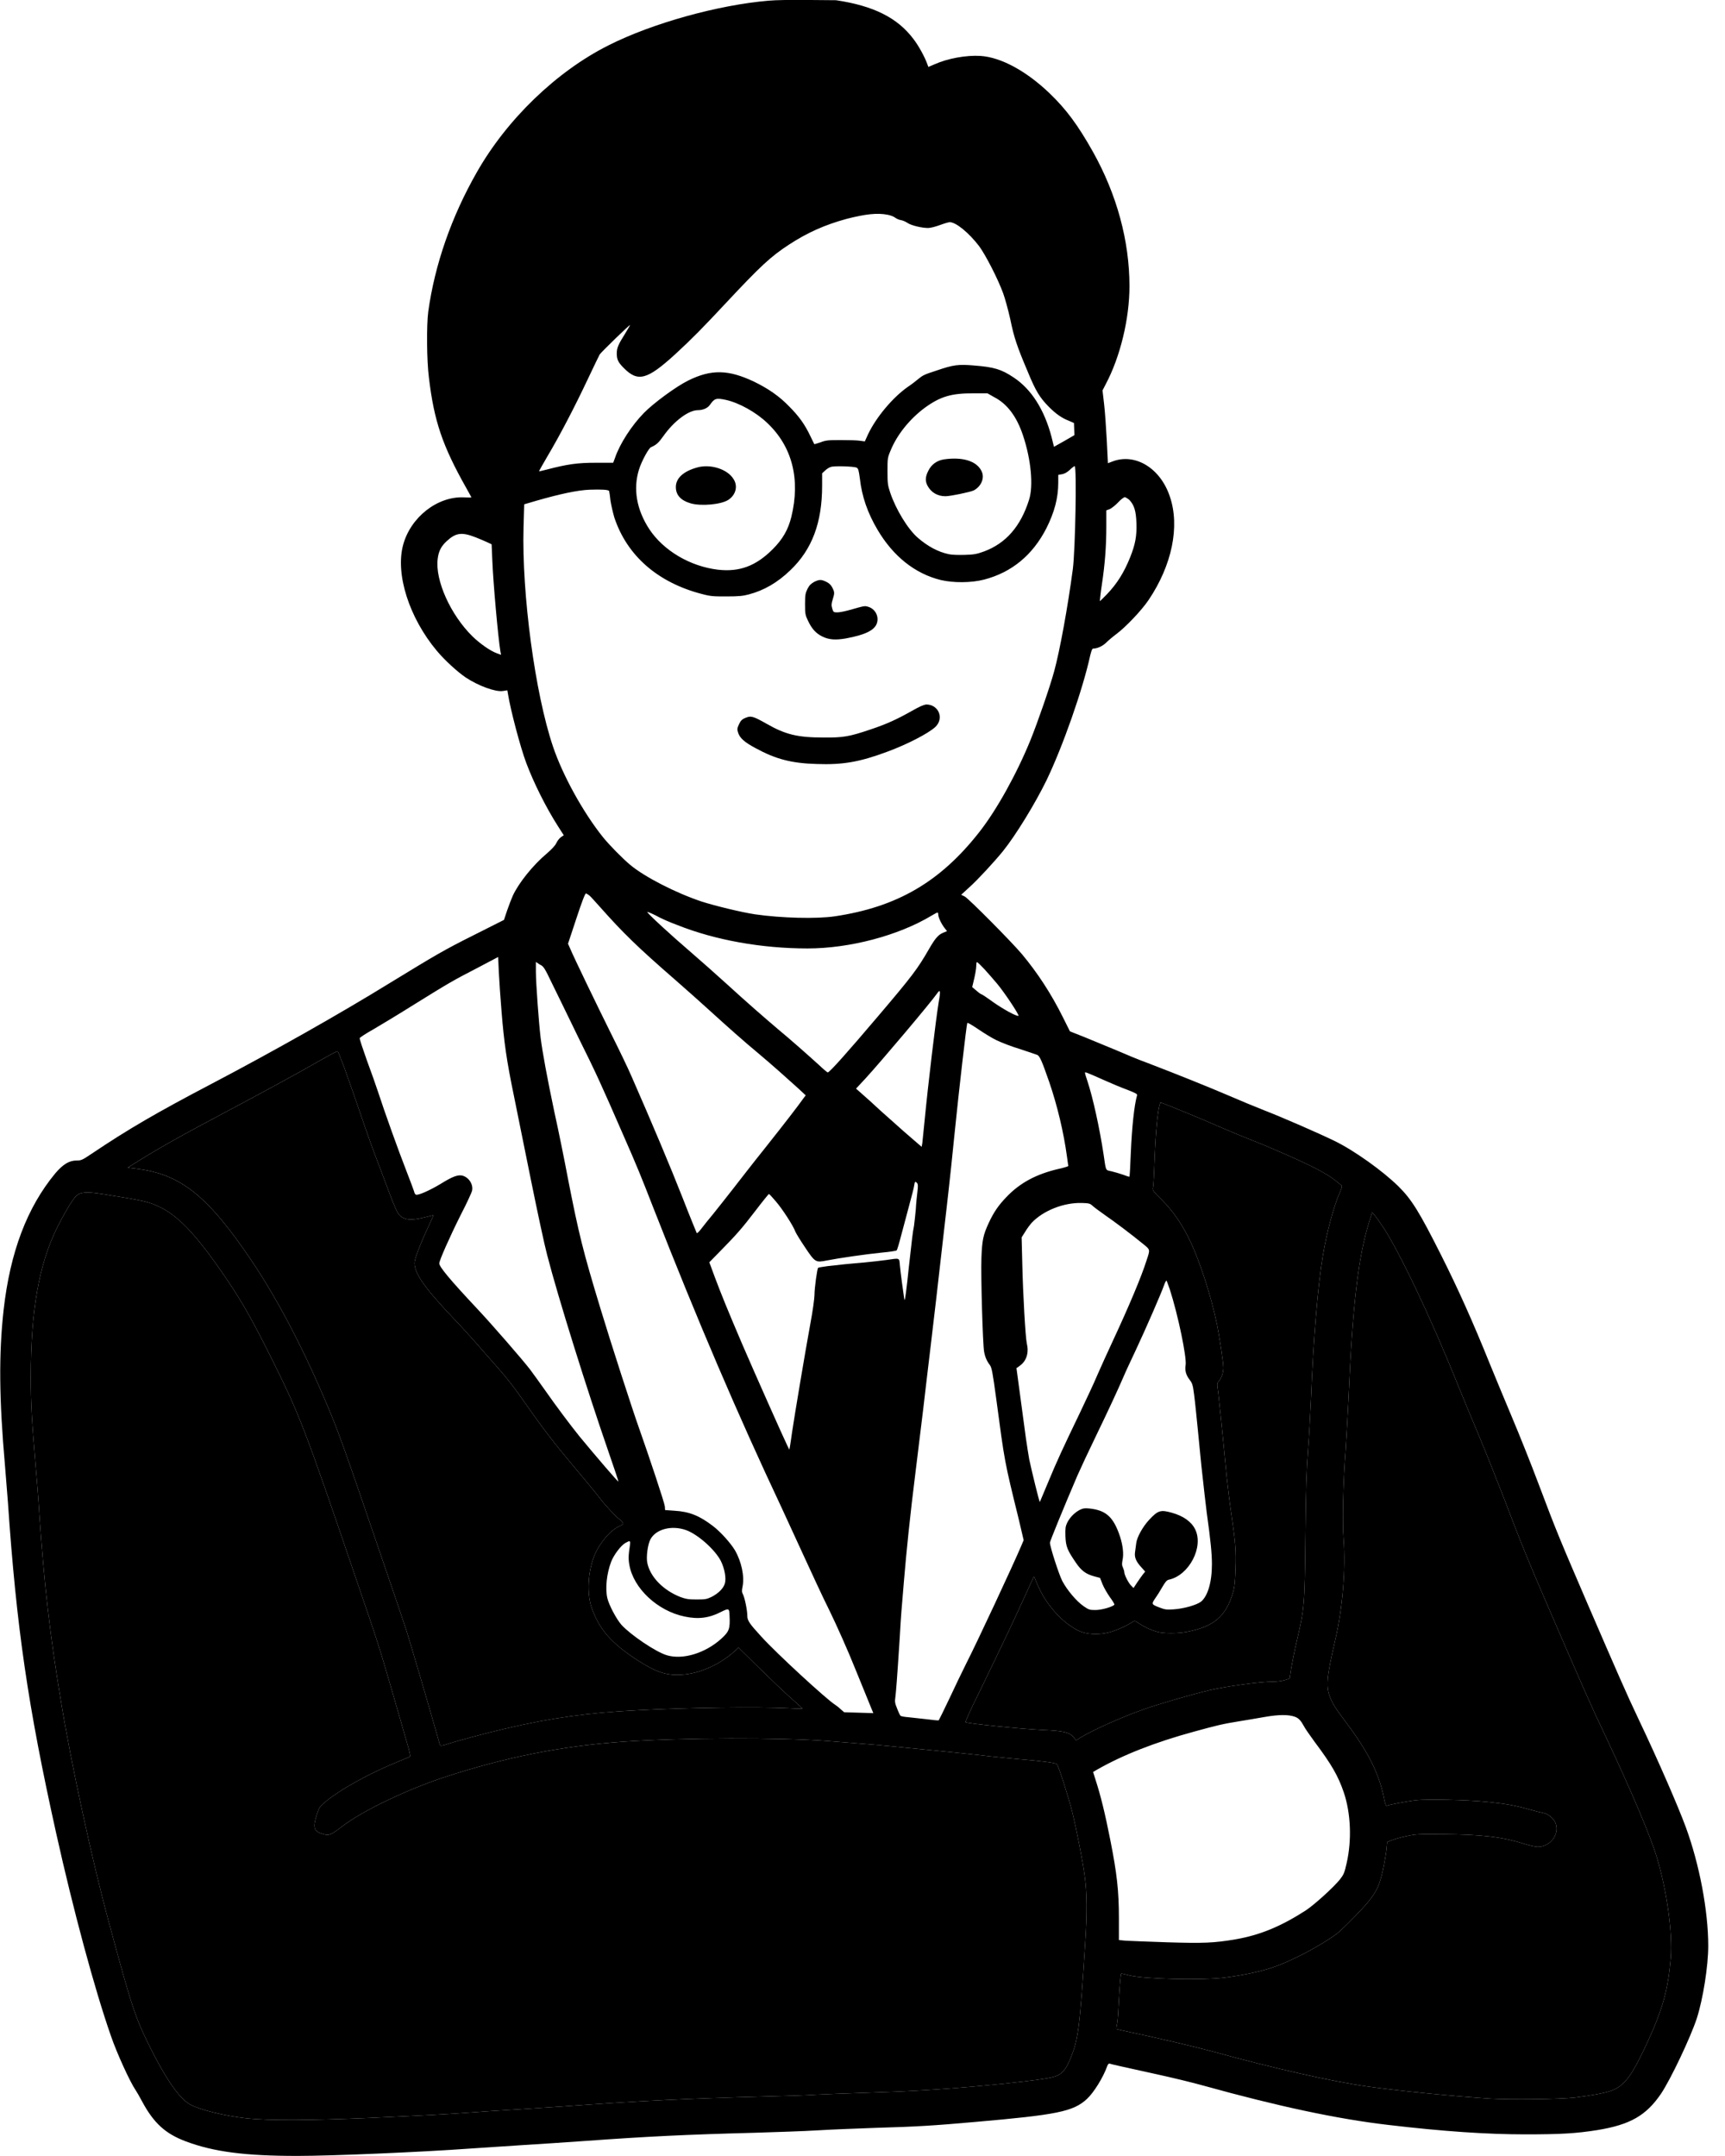 <svg width="64" height="80" viewBox="0 0 64 80" fill="none" xmlns="http://www.w3.org/2000/svg">
<path d="M28.518 0.025C26.651 0.183 24.208 0.858 22.575 1.683C20.649 2.65 18.807 4.426 17.69 6.393C16.748 8.043 16.131 9.819 15.889 11.561C15.823 12.053 15.831 13.387 15.914 14.02C16.106 15.629 16.415 16.538 17.298 18.105C17.406 18.296 17.49 18.455 17.49 18.455C17.49 18.463 17.365 18.463 17.206 18.455C16.223 18.413 15.231 19.197 14.956 20.222C14.664 21.305 15.181 22.923 16.206 24.148C16.506 24.506 16.973 24.931 17.281 25.14C17.748 25.448 18.382 25.682 18.657 25.64L18.823 25.615L18.849 25.765C18.94 26.332 19.299 27.707 19.524 28.308C19.799 29.041 20.249 29.95 20.707 30.666L20.916 30.992L20.807 31.067C20.749 31.108 20.674 31.208 20.641 31.283C20.599 31.375 20.474 31.508 20.291 31.667C19.774 32.1 19.24 32.767 19.023 33.242C18.974 33.351 18.882 33.592 18.815 33.784L18.698 34.134L17.573 34.701C16.473 35.251 16.181 35.426 14.447 36.485C12.622 37.61 10.146 39.011 7.829 40.227C5.811 41.286 4.761 41.895 3.386 42.82C3.052 43.045 3.011 43.062 2.836 43.062C2.569 43.062 2.335 43.203 2.052 43.537C1.002 44.804 0.377 46.463 0.135 48.597C-0.049 50.247 -0.032 51.922 0.185 54.382C0.218 54.815 0.268 55.423 0.293 55.732C0.61 60.383 1.035 63.301 2.085 68.027C2.719 70.878 3.511 73.82 4.119 75.554C4.336 76.188 4.828 77.263 5.036 77.563C5.07 77.613 5.178 77.796 5.27 77.972C5.703 78.78 6.137 79.172 6.887 79.455C7.929 79.847 9.096 79.997 11.038 79.997C12.322 79.997 15.639 79.855 17.473 79.722C17.865 79.697 18.715 79.639 19.365 79.597C20.015 79.555 21.091 79.489 21.749 79.439C24.067 79.272 25.459 79.205 27.993 79.138C28.76 79.114 29.827 79.08 30.36 79.047C30.893 79.013 31.86 78.98 32.502 78.955C33.994 78.913 34.653 78.872 36.162 78.738C39.212 78.472 39.821 78.355 40.33 77.88C40.58 77.647 40.93 77.088 41.08 76.663C41.105 76.596 41.138 76.563 41.163 76.571C41.23 76.596 41.68 76.696 42.897 76.963C43.472 77.088 44.264 77.28 44.647 77.388C47.407 78.155 49.632 78.63 51.508 78.847C53.542 79.088 55.175 79.197 56.584 79.197C57.926 79.197 58.476 79.163 59.268 79.038C60.485 78.838 61.077 78.497 61.627 77.688C61.994 77.138 62.719 75.604 62.953 74.896C63.186 74.17 63.378 72.953 63.378 72.203C63.378 70.903 63.053 69.177 62.544 67.794C62.261 67.027 61.535 65.351 60.794 63.793C60.352 62.867 59.977 62 58.91 59.533C57.885 57.149 57.751 56.84 57.084 55.065C56.818 54.356 56.376 53.248 56.101 52.598C55.826 51.947 55.459 51.056 55.284 50.63C54.65 49.055 54.092 47.813 53.467 46.571C52.666 44.979 52.375 44.504 51.883 44.02C51.308 43.453 50.241 42.687 49.499 42.328C48.915 42.045 47.598 41.469 46.89 41.194C46.573 41.069 45.989 40.828 45.606 40.661C44.889 40.353 43.647 39.852 42.58 39.444C42.255 39.327 41.738 39.111 41.413 38.969C41.088 38.836 40.571 38.619 40.263 38.494L39.696 38.269L39.438 37.752C39.004 36.877 38.496 36.101 37.92 35.41C37.52 34.934 35.937 33.342 35.795 33.267L35.661 33.201L35.962 32.925C36.27 32.65 36.87 32 37.204 31.592C37.687 30.992 38.396 29.833 38.821 28.966C39.429 27.707 40.171 25.59 40.446 24.331C40.496 24.131 40.521 24.065 40.563 24.065C40.713 24.065 40.913 23.973 41.038 23.848C41.113 23.773 41.28 23.631 41.413 23.531C41.763 23.273 42.355 22.648 42.614 22.264C43.48 20.98 43.781 19.538 43.405 18.43C43.055 17.371 42.122 16.804 41.28 17.121L41.105 17.188L41.063 16.337C41.038 15.871 40.996 15.262 40.963 14.987L40.905 14.487L41.03 14.245C41.563 13.237 41.905 11.828 41.905 10.619C41.905 8.944 41.438 7.218 40.546 5.626C39.988 4.634 39.554 4.051 38.946 3.467C38.079 2.634 37.137 2.125 36.378 2.075C35.853 2.042 35.161 2.167 34.678 2.384L34.444 2.484L34.403 2.375C34.311 2.117 34.086 1.7 33.886 1.442C33.294 0.658 32.411 0.216 31.019 0.008C30.552 0.008 29.076 -0.025 28.518 0.025ZM32.927 7.968C33.028 7.985 33.161 8.035 33.211 8.077C33.269 8.119 33.361 8.16 33.428 8.168C33.494 8.177 33.603 8.227 33.678 8.277C33.819 8.369 34.203 8.46 34.436 8.46C34.52 8.46 34.711 8.41 34.87 8.352C35.028 8.293 35.195 8.244 35.236 8.244C35.47 8.244 35.953 8.644 36.328 9.135C36.562 9.452 37.02 10.336 37.22 10.886C37.287 11.069 37.404 11.495 37.479 11.828C37.62 12.52 37.729 12.845 38.129 13.787C38.429 14.52 38.579 14.754 38.913 15.095C39.179 15.362 39.396 15.512 39.654 15.612L39.846 15.696L39.854 15.921L39.863 16.146L39.488 16.363L39.104 16.579L39.013 16.212C38.746 15.195 38.262 14.437 37.604 14.004C37.154 13.703 36.879 13.62 36.137 13.562C35.553 13.512 35.37 13.537 34.761 13.745C34.27 13.903 34.236 13.928 34.061 14.07C33.994 14.129 33.811 14.27 33.661 14.37C33.111 14.762 32.511 15.479 32.211 16.104L32.086 16.379L31.902 16.354C31.802 16.337 31.485 16.329 31.194 16.329C30.727 16.329 30.635 16.337 30.443 16.413C30.318 16.454 30.218 16.487 30.21 16.479C30.21 16.479 30.143 16.346 30.068 16.187C29.868 15.762 29.643 15.445 29.285 15.087C28.926 14.712 28.509 14.42 27.976 14.162C27.026 13.712 26.392 13.695 25.534 14.12C25.092 14.337 24.25 14.954 23.892 15.321C23.441 15.779 22.991 16.471 22.816 16.996L22.75 17.171H22.091C21.433 17.171 21.057 17.221 20.265 17.429C20.124 17.463 19.999 17.496 19.999 17.488C19.991 17.488 20.132 17.238 20.307 16.938C20.774 16.154 21.332 15.079 21.799 14.087C22.024 13.612 22.224 13.195 22.249 13.153C22.308 13.062 23.375 12.028 23.375 12.061C23.375 12.078 23.283 12.228 23.183 12.395C22.941 12.778 22.883 12.912 22.883 13.112C22.883 13.337 22.933 13.445 23.141 13.653C23.666 14.187 24.008 14.095 25.042 13.153C25.65 12.595 26.092 12.145 26.909 11.269C28.218 9.869 28.593 9.519 29.285 9.069C29.952 8.635 30.593 8.344 31.419 8.119C32.111 7.943 32.544 7.893 32.927 7.968ZM36.887 14.737C37.37 14.987 37.721 15.454 37.954 16.154C38.254 17.046 38.346 18.03 38.179 18.546C37.87 19.53 37.32 20.163 36.504 20.464C36.253 20.555 36.145 20.58 35.803 20.589C35.562 20.597 35.311 20.589 35.203 20.564C34.803 20.48 34.419 20.272 34.053 19.955C33.678 19.63 33.236 18.897 33.028 18.28C32.936 18.005 32.927 17.93 32.927 17.488C32.927 17.013 32.927 16.988 33.044 16.713C33.278 16.137 33.744 15.554 34.303 15.137C34.886 14.712 35.295 14.587 36.145 14.595H36.637L36.887 14.737ZM26.926 14.837C27.418 14.945 28.051 15.296 28.468 15.696C29.393 16.571 29.701 17.779 29.36 19.18C29.243 19.655 29.035 20.014 28.668 20.38C28.043 21.005 27.434 21.23 26.634 21.139C25.6 21.014 24.617 20.43 24.092 19.638C23.616 18.913 23.483 18.138 23.708 17.421C23.8 17.121 24.067 16.629 24.15 16.596C24.358 16.504 24.433 16.429 24.608 16.187C25 15.629 25.542 15.22 25.892 15.22C26.076 15.22 26.251 15.146 26.334 15.029C26.509 14.779 26.567 14.762 26.926 14.837ZM31.785 17.354C31.844 17.388 31.86 17.446 31.902 17.755C31.977 18.421 32.186 19.03 32.561 19.663C33.144 20.647 33.953 21.289 34.903 21.522C35.361 21.631 36.037 21.631 36.512 21.506C37.537 21.239 38.312 20.597 38.821 19.605C39.121 19.005 39.263 18.48 39.263 17.905V17.621L39.404 17.596C39.496 17.579 39.588 17.529 39.688 17.438C39.763 17.363 39.854 17.296 39.871 17.296C39.954 17.296 39.896 20.389 39.804 21.114C39.613 22.548 39.321 24.14 39.112 24.907C38.946 25.515 38.496 26.807 38.237 27.449C37.729 28.699 36.979 30.058 36.32 30.892C34.878 32.725 33.278 33.659 30.969 34.001C30.293 34.101 28.985 34.068 28.009 33.926C27.509 33.851 26.517 33.609 26.026 33.451C25.059 33.126 23.925 32.542 23.391 32.1C23.1 31.858 22.608 31.358 22.366 31.058C21.633 30.141 20.874 28.766 20.516 27.699C19.849 25.724 19.357 22.039 19.424 19.572L19.449 18.713L19.874 18.588C20.766 18.33 21.433 18.188 21.874 18.171C22.325 18.155 22.583 18.171 22.599 18.221C22.608 18.246 22.633 18.405 22.649 18.572C22.675 18.747 22.741 19.022 22.791 19.197C23.258 20.614 24.4 21.614 26.034 22.039C26.376 22.131 26.476 22.131 26.967 22.131C27.409 22.131 27.568 22.114 27.784 22.056C28.351 21.906 28.851 21.614 29.326 21.156C30.127 20.389 30.502 19.397 30.502 18.021V17.563L30.61 17.463C30.669 17.404 30.76 17.346 30.819 17.329C30.927 17.279 31.694 17.304 31.785 17.354ZM41.897 18.546C42.08 18.738 42.147 18.955 42.163 19.405C42.18 19.889 42.122 20.197 41.93 20.68C41.705 21.239 41.447 21.656 41.063 22.056C40.93 22.197 40.805 22.314 40.805 22.306C40.805 22.297 40.83 22.023 40.88 21.697C40.996 20.93 41.046 20.264 41.046 19.53V18.938L41.18 18.888C41.246 18.855 41.388 18.746 41.488 18.638C41.588 18.53 41.697 18.447 41.738 18.447C41.763 18.455 41.838 18.496 41.897 18.546ZM17.648 19.938C17.798 19.997 17.99 20.08 18.082 20.122L18.24 20.197L18.265 20.78C18.298 21.631 18.482 23.673 18.565 24.165L18.59 24.298L18.432 24.24C18.182 24.148 17.806 23.881 17.531 23.615C16.715 22.814 16.139 21.531 16.239 20.739C16.273 20.455 16.364 20.272 16.573 20.08C16.915 19.764 17.131 19.738 17.648 19.938ZM21.874 33.234C21.924 33.276 22.091 33.467 22.258 33.651C23.125 34.626 23.625 35.118 25.1 36.401C25.492 36.743 26.034 37.227 26.317 37.485C26.976 38.085 27.593 38.636 28.176 39.119C28.651 39.519 29.185 39.994 29.635 40.403L29.893 40.644L29.81 40.753C29.61 41.036 29.135 41.653 28.401 42.578C27.959 43.128 27.418 43.829 27.184 44.129C26.951 44.429 26.626 44.837 26.459 45.046C26.292 45.246 26.092 45.496 26.017 45.596C25.942 45.696 25.867 45.771 25.85 45.754C25.842 45.737 25.6 45.154 25.325 44.445C24.884 43.32 24.2 41.695 23.425 39.927C23.3 39.636 22.958 38.927 22.666 38.344C22.199 37.402 21.308 35.568 21.141 35.168L21.074 35.018L21.383 34.084C21.591 33.451 21.708 33.151 21.741 33.151C21.766 33.159 21.824 33.192 21.874 33.234ZM25.134 34.326C26.534 34.884 28.259 35.193 29.96 35.193C31.519 35.193 33.328 34.718 34.561 33.976C34.67 33.909 34.77 33.859 34.786 33.859C34.795 33.859 34.811 33.892 34.811 33.934C34.811 34.042 34.928 34.284 35.045 34.434L35.136 34.551L34.995 34.609C34.811 34.684 34.695 34.818 34.461 35.226C34.044 35.951 33.844 36.218 32.569 37.718C31.444 39.044 30.777 39.794 30.71 39.794C30.694 39.794 30.535 39.661 30.368 39.502C29.993 39.161 29.343 38.585 28.851 38.177C28.351 37.752 27.718 37.202 26.942 36.493C26.576 36.16 25.984 35.635 25.634 35.334C24.867 34.676 24.017 33.892 24.017 33.842C24.017 33.826 24.158 33.884 24.325 33.967C24.5 34.068 24.858 34.226 25.134 34.326ZM18.607 37.518C18.698 38.669 18.799 39.369 19.065 40.653C19.182 41.219 19.465 42.637 19.699 43.787C19.932 44.937 20.199 46.188 20.299 46.563C20.699 48.121 21.783 51.581 22.566 53.84C22.775 54.448 22.95 54.957 22.941 54.973C22.933 54.998 22.083 54.006 21.499 53.298C21.157 52.873 20.632 52.173 20.224 51.589C20.041 51.331 19.79 50.98 19.665 50.814C19.39 50.455 18.24 49.13 17.698 48.555C16.681 47.471 16.298 47.005 16.298 46.879C16.298 46.771 16.673 45.921 17.09 45.087C17.315 44.654 17.506 44.237 17.515 44.179C17.565 43.945 17.39 43.679 17.148 43.62C16.981 43.587 16.79 43.654 16.348 43.929C15.931 44.179 15.514 44.362 15.431 44.329C15.406 44.32 15.373 44.27 15.364 44.212C15.348 44.162 15.214 43.795 15.064 43.412C14.789 42.712 14.28 41.294 14.022 40.503C13.947 40.278 13.764 39.752 13.605 39.327C13.455 38.902 13.33 38.535 13.347 38.519C13.355 38.494 13.572 38.352 13.839 38.202C14.097 38.052 14.789 37.635 15.373 37.268C16.689 36.451 16.79 36.393 17.723 35.91L18.482 35.51L18.507 36.068C18.523 36.376 18.565 37.027 18.607 37.518ZM20.482 36.493C20.649 36.835 21.091 37.735 21.457 38.494C22.116 39.819 22.291 40.203 23.133 42.136C23.625 43.253 23.8 43.687 24.225 44.779C25.909 49.08 27.384 52.514 28.993 55.932C29.16 56.29 29.526 57.091 29.81 57.708C30.093 58.324 30.518 59.25 30.777 59.766C31.044 60.316 31.452 61.225 31.752 61.975C32.035 62.675 32.302 63.317 32.336 63.409L32.402 63.567L31.86 63.551L31.319 63.534L31.194 63.426C31.127 63.359 31.027 63.284 30.977 63.251C30.669 63.059 28.818 61.358 28.251 60.733C27.801 60.242 27.726 60.133 27.726 59.95C27.726 59.758 27.634 59.3 27.568 59.166C27.518 59.075 27.518 59.024 27.551 58.866C27.626 58.491 27.509 57.941 27.267 57.524C27.109 57.257 26.726 56.832 26.451 56.624C25.951 56.24 25.575 56.09 25.025 56.057L24.675 56.032L24.667 55.899C24.658 55.773 24.083 54.048 23.708 52.989C23.466 52.314 22.658 49.813 22.283 48.572C21.624 46.404 21.474 45.788 21.066 43.704C20.941 43.037 20.716 41.928 20.566 41.253C20.299 39.986 20.124 39.036 20.057 38.502C19.991 37.96 19.882 36.451 19.882 36.068V35.693L20.032 35.793C20.166 35.851 20.207 35.918 20.482 36.493ZM36.529 35.968C36.662 36.118 36.879 36.36 36.995 36.502C37.287 36.852 37.829 37.677 37.787 37.693C37.712 37.718 37.229 37.452 36.837 37.177C36.62 37.018 36.428 36.893 36.412 36.893C36.395 36.893 36.312 36.835 36.228 36.76L36.07 36.627L36.145 36.31C36.187 36.135 36.22 35.926 36.22 35.843C36.22 35.768 36.228 35.701 36.245 35.701C36.262 35.693 36.387 35.818 36.529 35.968ZM34.828 37.177C34.72 37.827 34.428 40.294 34.311 41.511C34.27 41.936 34.228 42.345 34.219 42.42L34.194 42.553L34.028 42.411C33.936 42.328 33.711 42.136 33.519 41.97C33.328 41.803 32.961 41.469 32.686 41.228C32.419 40.978 32.094 40.686 31.977 40.586L31.76 40.394L32.102 40.027C32.677 39.402 34.553 37.177 34.77 36.86C34.886 36.693 34.903 36.76 34.828 37.177ZM36.979 38.602C37.154 38.685 37.537 38.836 37.846 38.927C38.154 39.027 38.437 39.127 38.487 39.144C38.579 39.194 38.654 39.361 38.929 40.152C39.221 41.003 39.463 42.003 39.588 42.928C39.613 43.095 39.629 43.245 39.638 43.262C39.638 43.278 39.479 43.328 39.288 43.37C38.454 43.562 37.846 43.887 37.345 44.412C37.045 44.721 36.87 44.979 36.687 45.371C36.478 45.821 36.437 46.013 36.412 46.679C36.387 47.346 36.462 49.897 36.512 50.155C36.545 50.347 36.612 50.505 36.728 50.655C36.795 50.747 36.828 50.922 36.962 51.906C37.279 54.281 37.262 54.198 37.795 56.365L37.979 57.149L37.895 57.349C37.587 58.074 36.262 60.917 35.837 61.75C35.712 62 35.437 62.567 35.228 63.017C35.02 63.459 34.836 63.826 34.828 63.834C34.82 63.843 34.62 63.826 34.378 63.793C34.136 63.768 33.828 63.734 33.694 63.718C33.561 63.709 33.436 63.684 33.411 63.667C33.394 63.651 33.336 63.534 33.286 63.401C33.203 63.201 33.194 63.142 33.219 62.976C33.244 62.776 33.278 62.367 33.378 60.825C33.403 60.35 33.436 59.883 33.444 59.791C33.453 59.691 33.494 59.2 33.536 58.683C33.628 57.574 33.769 56.199 33.961 54.673C34.036 54.065 34.161 53.023 34.245 52.348C34.319 51.681 34.453 50.605 34.528 49.955C34.661 48.847 34.77 47.905 35.02 45.696C35.078 45.179 35.161 44.495 35.195 44.162C35.236 43.829 35.337 42.837 35.428 41.945C35.578 40.461 35.853 38.069 35.887 37.96C35.895 37.935 36.053 38.027 36.287 38.185C36.495 38.327 36.803 38.519 36.979 38.602ZM12.772 39.611C12.889 39.936 13.164 40.719 13.38 41.344C13.589 41.978 13.897 42.82 14.056 43.228C14.214 43.637 14.414 44.187 14.514 44.445C14.614 44.704 14.731 44.971 14.772 45.029C14.947 45.271 15.223 45.304 15.756 45.171C15.931 45.129 16.081 45.087 16.081 45.096C16.081 45.096 16.006 45.279 15.898 45.504C15.573 46.204 15.381 46.713 15.381 46.863C15.381 47.263 15.756 47.796 16.89 48.988C17.123 49.23 17.456 49.597 17.631 49.797C17.806 49.997 18.132 50.372 18.357 50.622C18.832 51.164 19.032 51.414 19.549 52.156C20.241 53.139 20.616 53.623 21.566 54.748C21.874 55.115 22.183 55.49 22.241 55.574C22.408 55.798 22.85 56.282 22.95 56.349C23 56.382 23.058 56.44 23.091 56.482C23.141 56.549 23.133 56.557 22.958 56.641C22.625 56.799 22.224 57.282 22.041 57.749C21.808 58.358 21.774 59.133 21.949 59.65C22.233 60.458 22.666 60.958 23.633 61.592C24.333 62.042 24.709 62.175 25.275 62.142C25.951 62.109 26.726 61.759 27.276 61.25L27.401 61.133L28.143 61.867C28.551 62.267 29.085 62.776 29.335 63.001C29.585 63.217 29.777 63.401 29.777 63.401C29.768 63.401 29.543 63.401 29.268 63.384C28.118 63.326 25.509 63.359 23.683 63.459C21.833 63.551 20.499 63.734 18.782 64.134C18.082 64.293 16.873 64.618 16.515 64.743C16.431 64.768 16.348 64.784 16.339 64.768C16.323 64.751 16.289 64.651 16.264 64.543C15.931 63.359 15.214 60.933 15.089 60.533C14.997 60.25 14.664 59.258 14.339 58.316C12.68 53.448 12.538 53.064 12.022 51.864C11.155 49.839 10.238 48.121 9.312 46.746C7.712 44.379 6.703 43.57 5.086 43.37L4.736 43.328L5.003 43.162C5.82 42.645 6.737 42.128 8.437 41.228C9.663 40.578 11.121 39.786 11.871 39.352C12.222 39.152 12.513 38.994 12.53 39.011C12.547 39.027 12.647 39.285 12.772 39.611ZM40.996 40.094C41.238 40.203 41.613 40.361 41.822 40.436C42.122 40.553 42.197 40.594 42.188 40.636C42.08 41.019 41.997 41.811 41.955 42.77C41.938 43.253 41.913 43.654 41.905 43.662C41.897 43.67 41.788 43.637 41.663 43.587C41.538 43.545 41.346 43.487 41.238 43.462C41.005 43.412 41.038 43.462 40.946 42.845C40.796 41.853 40.546 40.719 40.346 40.119C40.296 39.977 40.255 39.836 40.255 39.811C40.255 39.769 40.246 39.761 40.996 40.094ZM43.989 41.278C44.322 41.411 44.889 41.653 45.248 41.811C45.614 41.97 46.139 42.187 46.415 42.295C47.265 42.628 48.423 43.145 48.907 43.403C49.29 43.612 49.457 43.72 49.782 43.995C49.799 44.012 49.774 44.104 49.724 44.212C49.49 44.729 49.224 45.721 49.082 46.579C48.89 47.738 48.732 49.622 48.64 51.898C48.639 51.922 48.638 51.947 48.636 51.972C48.611 52.479 48.572 53.273 48.532 53.781C48.474 54.532 48.449 55.265 48.432 57.032C48.407 59.6 48.39 59.691 48.115 60.883C48.032 61.225 47.948 61.675 47.907 61.892L47.848 62.284L47.665 62.342C47.565 62.376 47.365 62.4 47.223 62.4C46.756 62.4 45.514 62.567 44.873 62.717C44.231 62.867 43.055 63.209 42.455 63.417C41.588 63.726 40.53 64.201 40.071 64.484L39.929 64.576L39.821 64.451C39.671 64.276 39.454 64.226 38.704 64.193C37.837 64.151 35.87 63.951 35.82 63.901C35.812 63.892 36.012 63.426 36.287 62.884C37.17 61.067 37.629 60.1 37.995 59.291L38.362 58.491L38.479 58.766C38.779 59.5 39.371 60.183 39.996 60.5C40.288 60.65 40.755 60.675 41.163 60.567C41.413 60.5 41.772 60.342 42.005 60.191C42.097 60.133 42.105 60.133 42.263 60.241C42.464 60.375 42.697 60.483 42.939 60.55C43.172 60.617 43.697 60.617 44.039 60.55C45.039 60.358 45.489 59.975 45.748 59.083C45.806 58.883 45.823 58.691 45.839 58.216C45.864 57.557 45.839 57.232 45.673 56.099C45.614 55.699 45.548 55.123 45.514 54.815C45.339 52.981 45.231 51.964 45.198 51.664C45.148 51.347 45.156 51.322 45.214 51.256C45.314 51.147 45.389 50.939 45.389 50.747C45.389 50.564 45.248 49.63 45.156 49.163C44.931 48.063 44.481 46.688 44.097 45.929C43.806 45.346 43.505 44.929 43.114 44.529C42.764 44.187 42.755 44.17 42.78 44.054C42.797 43.987 42.822 43.495 42.839 42.97C42.88 41.953 42.955 41.186 43.039 40.944C43.047 40.894 42.989 40.869 43.989 41.278ZM34.028 43.904C34.061 43.945 34.061 44.02 34.036 44.229C34.019 44.379 33.986 44.67 33.978 44.871C33.961 45.071 33.928 45.346 33.911 45.487C33.861 45.737 33.844 45.904 33.719 47.021C33.686 47.363 33.636 47.788 33.611 47.971C33.569 48.272 33.561 48.288 33.544 48.163C33.511 47.963 33.411 47.213 33.386 46.938C33.361 46.663 33.394 46.679 32.877 46.754C32.694 46.779 32.319 46.821 32.06 46.846C31.802 46.871 31.46 46.896 31.319 46.913C31.177 46.929 30.902 46.963 30.718 46.979C30.535 47.004 30.368 47.029 30.352 47.046C30.318 47.08 30.218 47.788 30.218 48.055C30.218 48.171 30.152 48.663 30.06 49.147C29.885 50.097 29.477 52.531 29.385 53.156C29.36 53.364 29.318 53.598 29.31 53.665L29.285 53.79L29.218 53.656C29.093 53.406 27.984 50.914 27.543 49.889C26.984 48.58 26.767 48.046 26.517 47.38L26.317 46.838L26.684 46.463C27.334 45.804 27.534 45.571 28.026 44.929C28.285 44.587 28.518 44.304 28.526 44.304C28.543 44.304 28.66 44.429 28.785 44.579C29.018 44.846 29.435 45.487 29.51 45.704C29.535 45.763 29.685 46.013 29.86 46.271C30.243 46.846 30.26 46.854 30.677 46.771C31.144 46.679 32.127 46.538 32.711 46.479C33.002 46.454 33.252 46.413 33.269 46.396C33.286 46.379 33.361 46.129 33.436 45.837C33.511 45.546 33.653 45.037 33.736 44.712C33.828 44.379 33.911 44.054 33.919 43.979C33.936 43.845 33.961 43.82 34.028 43.904ZM3.611 44.279C3.753 44.295 4.019 44.337 4.194 44.37C4.369 44.395 4.711 44.454 4.945 44.495C5.42 44.579 5.645 44.645 5.962 44.804C6.678 45.162 7.37 45.921 8.454 47.529C9.004 48.346 9.396 49.047 10.029 50.314C11.113 52.489 11.288 52.931 13.222 58.616C14.064 61.067 14.097 61.2 14.572 62.834C14.781 63.568 15.022 64.393 15.097 64.659C15.181 64.934 15.231 65.16 15.214 65.176C15.197 65.193 15.031 65.26 14.847 65.335C13.747 65.776 12.605 66.402 12.03 66.893C11.863 67.035 11.838 67.077 11.755 67.327C11.596 67.827 11.638 67.96 12.005 68.06C12.213 68.119 12.272 68.094 12.73 67.744C13.464 67.185 15.106 66.401 16.465 65.951C18.715 65.21 20.841 64.784 23.133 64.626C25.334 64.476 28.96 64.468 30.702 64.601C32.394 64.734 32.552 64.743 33.619 64.851C34.203 64.909 35.003 64.984 35.403 65.026C35.803 65.068 36.387 65.126 36.712 65.168C37.037 65.201 37.529 65.251 37.812 65.276C38.579 65.335 39.163 65.41 39.213 65.46C39.271 65.518 39.654 66.718 39.771 67.193C39.946 67.902 40.179 69.094 40.246 69.628C40.33 70.261 40.338 70.961 40.263 72.078C40.063 75.262 40.004 75.679 39.713 76.388C39.513 76.863 39.371 77.005 38.996 77.088C38.671 77.163 37.47 77.305 36.32 77.405C34.853 77.538 33.694 77.605 32.077 77.655C31.394 77.68 30.602 77.705 30.31 77.722C30.018 77.746 29.21 77.771 28.509 77.788C25.417 77.871 23.833 77.947 20.957 78.155C20.582 78.18 19.849 78.23 19.332 78.263C18.815 78.297 18.073 78.338 17.673 78.372C16.415 78.463 15.831 78.488 13.697 78.588C11.53 78.68 9.996 78.688 9.171 78.605C8.329 78.513 7.412 78.288 7.037 78.08C6.653 77.855 6.162 77.155 5.595 76.021C5.003 74.829 4.911 74.554 4.019 71.253C3.419 69.036 2.644 65.468 2.26 63.117C1.86 60.725 1.635 58.766 1.46 56.182C1.435 55.732 1.369 54.915 1.319 54.356C1.177 52.648 1.143 52.106 1.143 51.106C1.143 48.63 1.444 46.904 2.127 45.537C2.344 45.104 2.619 44.62 2.786 44.42C2.919 44.254 3.136 44.212 3.611 44.279ZM40.53 44.737C40.58 44.787 40.796 44.946 40.996 45.087C41.371 45.346 41.947 45.779 42.397 46.146C42.68 46.379 42.68 46.346 42.538 46.771C42.355 47.355 41.897 48.447 41.28 49.772C41.088 50.18 40.838 50.739 40.713 51.022C40.596 51.306 40.304 51.923 40.071 52.414C39.429 53.748 39.212 54.215 38.888 54.998C38.721 55.39 38.587 55.724 38.579 55.732C38.562 55.748 38.271 54.556 38.187 54.156C38.162 54.015 38.104 53.656 38.062 53.364C37.87 51.947 37.712 50.772 37.712 50.764C37.721 50.764 37.779 50.722 37.854 50.664C38.087 50.489 38.179 50.189 38.096 49.847C38.046 49.63 37.954 48.038 37.929 46.913L37.904 45.913L38.037 45.704C38.104 45.587 38.221 45.437 38.279 45.371C38.704 44.921 39.463 44.62 40.13 44.637C40.396 44.645 40.438 44.654 40.53 44.737ZM51.308 45.521C51.925 46.454 53.1 48.922 54.083 51.372C54.242 51.764 54.592 52.614 54.867 53.264C55.142 53.915 55.55 54.957 55.792 55.574C56.401 57.174 56.659 57.833 57.576 59.941C58.676 62.484 59.051 63.342 59.543 64.368C60.519 66.443 61.227 68.11 61.469 68.911C61.844 70.153 62.061 71.728 61.986 72.662C61.886 73.845 61.685 74.554 61.119 75.787C60.535 77.046 60.269 77.396 59.777 77.58C59.552 77.663 58.951 77.771 58.435 77.83C57.851 77.896 56.026 77.913 55.284 77.871C53.975 77.788 51.858 77.58 50.741 77.421C49.415 77.238 47.19 76.73 45.014 76.129C44.339 75.946 42.914 75.612 41.922 75.404C41.655 75.346 41.43 75.296 41.422 75.287C41.413 75.279 41.422 75.188 41.447 75.087C41.471 74.979 41.496 74.587 41.513 74.212C41.547 73.595 41.58 73.228 41.605 73.228C41.605 73.228 41.738 73.262 41.888 73.295C42.438 73.437 44.597 73.487 45.448 73.379C46.098 73.295 46.715 73.17 47.19 73.012C47.907 72.778 49.015 72.186 49.607 71.745C49.824 71.578 50.624 70.761 50.816 70.503C51.099 70.136 51.191 69.911 51.308 69.394C51.366 69.119 51.424 68.777 51.441 68.627L51.466 68.352L51.633 68.285C51.724 68.244 51.966 68.177 52.166 68.135C52.508 68.06 52.616 68.052 53.508 68.06C54.934 68.069 55.709 68.152 56.526 68.41C56.734 68.477 56.976 68.527 57.051 68.527C57.526 68.527 57.876 68.052 57.709 67.635C57.643 67.477 57.434 67.302 57.276 67.277C57.201 67.26 56.951 67.202 56.718 67.135C56.192 66.985 55.834 66.927 55.175 66.86C54.45 66.785 52.908 66.752 52.508 66.802C52.191 66.843 51.549 66.96 51.458 67.002C51.424 67.019 51.391 66.952 51.349 66.727C51.174 65.835 50.774 65.026 49.982 63.968C49.515 63.342 49.449 63.234 49.34 62.959C49.19 62.567 49.224 62.217 49.532 60.883C49.816 59.666 49.932 58.224 49.849 57.107C49.799 56.49 49.832 55.007 49.924 53.815C49.949 53.431 49.999 52.564 50.032 51.898C50.182 48.43 50.391 46.638 50.799 45.337L50.907 44.987L51.032 45.129C51.066 45.179 51.208 45.371 51.308 45.521ZM43.405 47.855C43.706 48.788 44.031 50.355 43.989 50.647C43.956 50.847 43.997 51.014 44.131 51.189C44.239 51.331 44.256 51.381 44.306 51.772C44.339 52.014 44.397 52.614 44.447 53.106C44.497 53.598 44.564 54.348 44.614 54.757C44.656 55.173 44.731 55.79 44.772 56.132C44.914 57.149 44.964 57.641 44.964 58.041C44.964 58.716 44.806 59.233 44.556 59.433C44.389 59.558 43.922 59.691 43.547 59.716C43.297 59.733 43.214 59.725 43.047 59.658C42.714 59.533 42.714 59.525 42.855 59.316C42.922 59.224 43.047 59.025 43.122 58.891C43.239 58.691 43.289 58.633 43.364 58.616C44.114 58.458 44.672 57.399 44.339 56.74C44.197 56.457 43.897 56.249 43.48 56.132C43.064 56.015 42.964 56.04 42.639 56.39C42.397 56.649 42.18 57.041 42.155 57.266C42.147 57.357 42.122 57.491 42.113 57.583C42.08 57.782 42.147 57.941 42.347 58.157L42.489 58.316L42.405 58.416C42.363 58.474 42.263 58.608 42.188 58.724L42.055 58.925L41.972 58.841C41.872 58.749 41.713 58.433 41.713 58.341C41.713 58.299 41.688 58.224 41.663 58.166C41.622 58.083 41.622 58.033 41.647 57.891C41.697 57.666 41.663 57.357 41.555 57.016C41.313 56.29 41.038 56.04 40.421 55.974C40.246 55.957 40.188 55.965 40.063 56.024C39.871 56.124 39.696 56.299 39.596 56.499C39.529 56.641 39.521 56.707 39.529 57.007C39.546 57.391 39.596 57.516 39.921 57.991C40.121 58.283 40.288 58.408 40.596 58.491L40.813 58.549L40.905 58.783C40.955 58.908 41.08 59.124 41.18 59.266C41.28 59.4 41.355 59.525 41.346 59.541C41.297 59.616 40.88 59.741 40.646 59.741C40.43 59.741 40.396 59.733 40.205 59.6C39.938 59.416 39.596 59.008 39.413 58.666C39.288 58.424 38.954 57.391 38.954 57.241C38.954 57.191 39.429 56.024 39.971 54.757C40.08 54.507 40.396 53.831 40.671 53.264C41.138 52.298 41.463 51.597 41.697 51.056C41.747 50.931 41.955 50.489 42.147 50.08C42.522 49.28 43.08 47.996 43.189 47.688C43.222 47.588 43.264 47.513 43.28 47.521C43.28 47.505 43.339 47.663 43.405 47.855ZM25.45 56.774C25.892 56.932 26.526 57.499 26.742 57.916C26.884 58.199 26.951 58.566 26.892 58.758C26.842 58.941 26.642 59.133 26.392 59.258C26.217 59.341 26.159 59.35 25.842 59.35C25.542 59.35 25.45 59.333 25.242 59.258C24.608 59.008 24.125 58.516 24.017 57.999C23.967 57.774 24.033 57.299 24.133 57.116C24.342 56.732 24.925 56.59 25.45 56.774ZM23.375 57.316C23.316 57.699 23.308 57.833 23.35 58.066C23.5 58.933 24.392 59.775 25.4 59.983C25.909 60.091 26.309 60.041 26.759 59.808C27.043 59.666 27.059 59.675 27.067 59.95C27.093 60.441 27.051 60.542 26.759 60.808C26.167 61.342 25.334 61.6 24.733 61.417C24.325 61.292 23.4 60.667 23.058 60.292C22.866 60.075 22.591 59.55 22.533 59.3C22.45 58.933 22.508 58.391 22.675 57.949C22.775 57.691 23.041 57.341 23.208 57.249C23.375 57.157 23.391 57.166 23.375 57.316ZM48.04 63.701C48.182 63.751 48.265 63.843 48.382 64.059C48.423 64.143 48.607 64.401 48.782 64.643C49.407 65.476 49.649 65.901 49.857 66.51C50.116 67.277 50.157 68.269 49.966 69.119C49.882 69.494 49.857 69.552 49.715 69.736C49.482 70.028 48.774 70.669 48.449 70.886C47.515 71.486 46.748 71.803 45.831 71.962C45.039 72.095 44.664 72.112 43.297 72.07C42.589 72.045 41.897 72.02 41.763 72.011L41.513 71.987V71.186C41.513 70.153 41.438 69.511 41.196 68.285C40.996 67.268 40.83 66.61 40.655 66.068L40.555 65.751L40.696 65.668C41.655 65.118 42.872 64.643 44.281 64.259C45.156 64.018 45.364 63.968 45.989 63.867C46.231 63.826 46.656 63.759 46.923 63.709C47.448 63.617 47.807 63.617 48.04 63.701Z" fill="black"/>
<path d="M3.611 44.279C3.753 44.295 4.019 44.337 4.194 44.37C4.369 44.395 4.711 44.454 4.945 44.495C5.42 44.579 5.645 44.645 5.962 44.804C6.678 45.162 7.37 45.921 8.454 47.529C9.004 48.346 9.396 49.047 10.029 50.314C11.113 52.489 11.288 52.931 13.222 58.616C14.064 61.067 14.097 61.2 14.572 62.834C14.781 63.568 15.022 64.393 15.097 64.659C15.181 64.934 15.231 65.16 15.214 65.176C15.197 65.193 15.031 65.26 14.847 65.335C13.747 65.776 12.605 66.402 12.03 66.893C11.863 67.035 11.838 67.077 11.755 67.327C11.596 67.827 11.638 67.96 12.005 68.06C12.213 68.119 12.272 68.094 12.73 67.744C13.464 67.185 15.106 66.401 16.465 65.951C18.715 65.21 20.841 64.784 23.133 64.626C25.334 64.476 28.96 64.468 30.702 64.601C32.394 64.734 32.552 64.743 33.619 64.851C34.203 64.909 35.003 64.984 35.403 65.026C35.803 65.068 36.387 65.126 36.712 65.168C37.037 65.201 37.529 65.251 37.812 65.276C38.579 65.335 39.163 65.41 39.213 65.46C39.271 65.518 39.654 66.718 39.771 67.193C39.946 67.902 40.179 69.094 40.246 69.628C40.33 70.261 40.338 70.961 40.263 72.078C40.063 75.262 40.004 75.679 39.713 76.388C39.513 76.863 39.371 77.005 38.996 77.088C38.671 77.163 37.47 77.305 36.32 77.405C34.853 77.538 33.694 77.605 32.077 77.655C31.394 77.68 30.602 77.705 30.31 77.722C30.018 77.746 29.21 77.771 28.509 77.788C25.417 77.871 23.833 77.947 20.957 78.155C20.582 78.18 19.849 78.23 19.332 78.263C18.815 78.297 18.073 78.338 17.673 78.372C16.415 78.463 15.831 78.488 13.697 78.588C11.53 78.68 9.996 78.688 9.171 78.605C8.329 78.513 7.412 78.288 7.037 78.08C6.653 77.855 6.162 77.155 5.595 76.021C5.003 74.829 4.911 74.554 4.019 71.253C3.419 69.036 2.644 65.468 2.26 63.117C1.86 60.725 1.635 58.766 1.46 56.182C1.435 55.732 1.369 54.915 1.319 54.356C1.177 52.648 1.143 52.106 1.143 51.106C1.143 48.63 1.444 46.904 2.127 45.537C2.344 45.104 2.619 44.62 2.786 44.42C2.919 44.254 3.136 44.212 3.611 44.279Z" fill="black"/>
<path d="M51.308 45.521C51.925 46.454 53.1 48.922 54.083 51.372C54.242 51.764 54.592 52.614 54.867 53.264C55.142 53.915 55.55 54.957 55.792 55.574C56.401 57.174 56.659 57.833 57.576 59.941C58.676 62.484 59.051 63.342 59.543 64.368C60.519 66.443 61.227 68.11 61.469 68.911C61.844 70.153 62.061 71.728 61.986 72.662C61.886 73.845 61.685 74.554 61.119 75.787C60.535 77.046 60.269 77.396 59.777 77.58C59.552 77.663 58.951 77.771 58.435 77.83C57.851 77.896 56.026 77.913 55.284 77.871C53.975 77.788 51.858 77.58 50.741 77.421C49.415 77.238 47.19 76.73 45.014 76.129C44.339 75.946 42.914 75.612 41.922 75.404C41.655 75.346 41.43 75.296 41.422 75.287C41.413 75.279 41.422 75.188 41.447 75.087C41.471 74.979 41.496 74.587 41.513 74.212C41.547 73.595 41.58 73.228 41.605 73.228C41.605 73.228 41.738 73.262 41.888 73.295C42.438 73.437 44.597 73.487 45.448 73.379C46.098 73.295 46.715 73.17 47.19 73.012C47.907 72.778 49.015 72.186 49.607 71.745C49.824 71.578 50.624 70.761 50.816 70.503C51.099 70.136 51.191 69.911 51.308 69.394C51.366 69.119 51.424 68.777 51.441 68.627L51.466 68.352L51.633 68.285C51.724 68.244 51.966 68.177 52.166 68.135C52.508 68.06 52.616 68.052 53.508 68.06C54.934 68.069 55.709 68.152 56.526 68.41C56.734 68.477 56.976 68.527 57.051 68.527C57.526 68.527 57.876 68.052 57.709 67.635C57.643 67.477 57.434 67.302 57.276 67.277C57.201 67.26 56.951 67.202 56.718 67.135C56.192 66.985 55.834 66.927 55.175 66.86C54.45 66.785 52.908 66.752 52.508 66.802C52.191 66.843 51.549 66.96 51.458 67.002C51.424 67.019 51.391 66.952 51.349 66.727C51.174 65.835 50.774 65.026 49.982 63.968C49.515 63.342 49.449 63.234 49.34 62.959C49.19 62.567 49.224 62.217 49.532 60.883C49.816 59.666 49.932 58.224 49.849 57.107C49.799 56.49 49.832 55.007 49.924 53.815C49.949 53.431 49.999 52.564 50.032 51.898C50.182 48.43 50.391 46.638 50.799 45.337L50.907 44.987L51.032 45.129C51.066 45.179 51.208 45.371 51.308 45.521Z" fill="black"/>
<path d="M12.772 39.611C12.889 39.936 13.164 40.719 13.38 41.344C13.589 41.978 13.897 42.82 14.056 43.228C14.214 43.637 14.414 44.187 14.514 44.445C14.614 44.704 14.731 44.971 14.772 45.029C14.947 45.271 15.223 45.304 15.756 45.171C15.931 45.129 16.081 45.087 16.081 45.096C16.081 45.096 16.006 45.279 15.898 45.504C15.573 46.204 15.381 46.713 15.381 46.863C15.381 47.263 15.756 47.796 16.89 48.988C17.123 49.23 17.456 49.597 17.631 49.797C17.806 49.997 18.132 50.372 18.357 50.622C18.832 51.164 19.032 51.414 19.549 52.156C20.241 53.139 20.616 53.623 21.566 54.748C21.874 55.115 22.183 55.49 22.241 55.574C22.408 55.798 22.85 56.282 22.95 56.349C23 56.382 23.058 56.44 23.091 56.482C23.141 56.549 23.133 56.557 22.958 56.641C22.625 56.799 22.224 57.282 22.041 57.749C21.808 58.358 21.774 59.133 21.949 59.65C22.233 60.458 22.666 60.958 23.633 61.592C24.333 62.042 24.709 62.175 25.275 62.142C25.951 62.109 26.726 61.759 27.276 61.25L27.401 61.133L28.143 61.867C28.551 62.267 29.085 62.776 29.335 63.001C29.585 63.217 29.777 63.401 29.777 63.401C29.767 63.401 29.542 63.401 29.268 63.384C28.118 63.326 25.509 63.359 23.683 63.459C21.833 63.551 20.499 63.734 18.782 64.134C18.082 64.293 16.873 64.618 16.515 64.743C16.431 64.768 16.348 64.784 16.339 64.768C16.323 64.751 16.289 64.651 16.264 64.543C15.931 63.359 15.214 60.933 15.089 60.533C14.997 60.25 14.664 59.258 14.339 58.316C12.68 53.448 12.538 53.064 12.022 51.864C11.155 49.839 10.238 48.121 9.312 46.746C7.712 44.379 6.703 43.57 5.086 43.37L4.736 43.328L5.003 43.162C5.82 42.645 6.737 42.128 8.437 41.228C9.663 40.578 11.121 39.786 11.871 39.352C12.222 39.152 12.513 38.994 12.53 39.011C12.547 39.027 12.647 39.285 12.772 39.611Z" fill="black"/>
<path d="M43.989 41.278C44.322 41.411 44.889 41.653 45.248 41.811C45.614 41.97 46.139 42.187 46.415 42.295C47.265 42.628 48.423 43.145 48.907 43.403C49.29 43.612 49.457 43.72 49.782 43.995C49.799 44.012 49.774 44.104 49.724 44.212C49.49 44.729 49.224 45.721 49.082 46.579C48.89 47.738 48.732 49.622 48.64 51.898L48.636 51.972C48.611 52.479 48.572 53.273 48.532 53.781C48.474 54.532 48.449 55.265 48.432 57.032C48.407 59.6 48.39 59.691 48.115 60.883C48.032 61.225 47.948 61.675 47.907 61.892L47.848 62.284L47.665 62.342C47.565 62.376 47.365 62.4 47.223 62.4C46.756 62.4 45.514 62.567 44.873 62.717C44.231 62.867 43.055 63.209 42.455 63.417C41.588 63.726 40.53 64.201 40.071 64.484L39.929 64.576L39.821 64.451C39.671 64.276 39.454 64.226 38.704 64.193C37.837 64.151 35.87 63.951 35.82 63.901C35.812 63.892 36.012 63.426 36.287 62.884C37.17 61.067 37.629 60.1 37.995 59.291L38.362 58.491L38.479 58.766C38.779 59.5 39.371 60.183 39.996 60.5C40.288 60.65 40.755 60.675 41.163 60.567C41.413 60.5 41.772 60.342 42.005 60.191C42.097 60.133 42.105 60.133 42.263 60.241C42.464 60.375 42.697 60.483 42.939 60.55C43.172 60.617 43.697 60.617 44.039 60.55C45.039 60.358 45.489 59.975 45.748 59.083C45.806 58.883 45.823 58.691 45.839 58.216C45.864 57.557 45.839 57.232 45.673 56.099C45.614 55.699 45.548 55.123 45.514 54.815C45.339 52.981 45.231 51.964 45.198 51.664C45.148 51.347 45.156 51.322 45.214 51.256C45.314 51.147 45.389 50.939 45.389 50.747C45.389 50.564 45.248 49.63 45.156 49.163C44.931 48.063 44.481 46.688 44.097 45.929C43.806 45.346 43.505 44.929 43.114 44.529C42.764 44.187 42.755 44.17 42.78 44.054C42.797 43.987 42.822 43.495 42.839 42.97C42.88 41.953 42.955 41.186 43.039 40.944C43.047 40.894 42.989 40.869 43.989 41.278Z" fill="black"/>
<path d="M35.02 17.046C34.761 17.088 34.561 17.23 34.445 17.463C34.328 17.688 34.32 17.846 34.411 18.021C34.545 18.271 34.778 18.413 35.078 18.413C35.261 18.413 36.011 18.255 36.128 18.197C36.411 18.047 36.545 17.721 36.411 17.471C36.228 17.105 35.711 16.946 35.02 17.046Z" fill="black"/>
<path d="M25.867 17.346C25.35 17.488 25.075 17.747 25.075 18.072C25.075 18.372 25.259 18.571 25.634 18.68C26.025 18.788 26.759 18.721 27.025 18.546C27.3 18.363 27.384 18.038 27.217 17.78C27 17.413 26.367 17.205 25.867 17.346Z" fill="black"/>
<path d="M30.21 21.59C30.093 21.656 30.026 21.715 29.96 21.848C29.885 22.006 29.868 22.065 29.868 22.415C29.868 22.773 29.877 22.823 29.977 23.031C30.118 23.331 30.268 23.498 30.502 23.615C30.752 23.74 31.002 23.756 31.385 23.689C32.11 23.556 32.452 23.381 32.535 23.123C32.618 22.865 32.468 22.59 32.21 22.515C32.077 22.473 32.068 22.481 31.535 22.631C31.36 22.681 31.151 22.723 31.068 22.723C30.927 22.723 30.918 22.715 30.877 22.581C30.843 22.465 30.843 22.406 30.893 22.248C30.968 22.006 30.968 21.973 30.877 21.798C30.826 21.698 30.76 21.64 30.66 21.59C30.468 21.498 30.401 21.498 30.21 21.59Z" fill="black"/>
<path d="M33.811 26.39C33.294 26.682 32.903 26.866 32.277 27.074C31.511 27.332 31.285 27.374 30.544 27.366C29.593 27.366 29.143 27.257 28.443 26.857C27.943 26.574 27.86 26.549 27.651 26.64C27.526 26.69 27.476 26.749 27.418 26.874C27.351 27.024 27.343 27.057 27.384 27.182C27.443 27.382 27.618 27.541 28.043 27.766C28.776 28.166 29.368 28.324 30.31 28.349C31.269 28.383 31.894 28.274 32.903 27.899C33.636 27.632 34.445 27.215 34.703 26.974C35.036 26.657 34.828 26.14 34.361 26.14C34.253 26.157 34.12 26.215 33.811 26.39Z" fill="black"/>
</svg>
